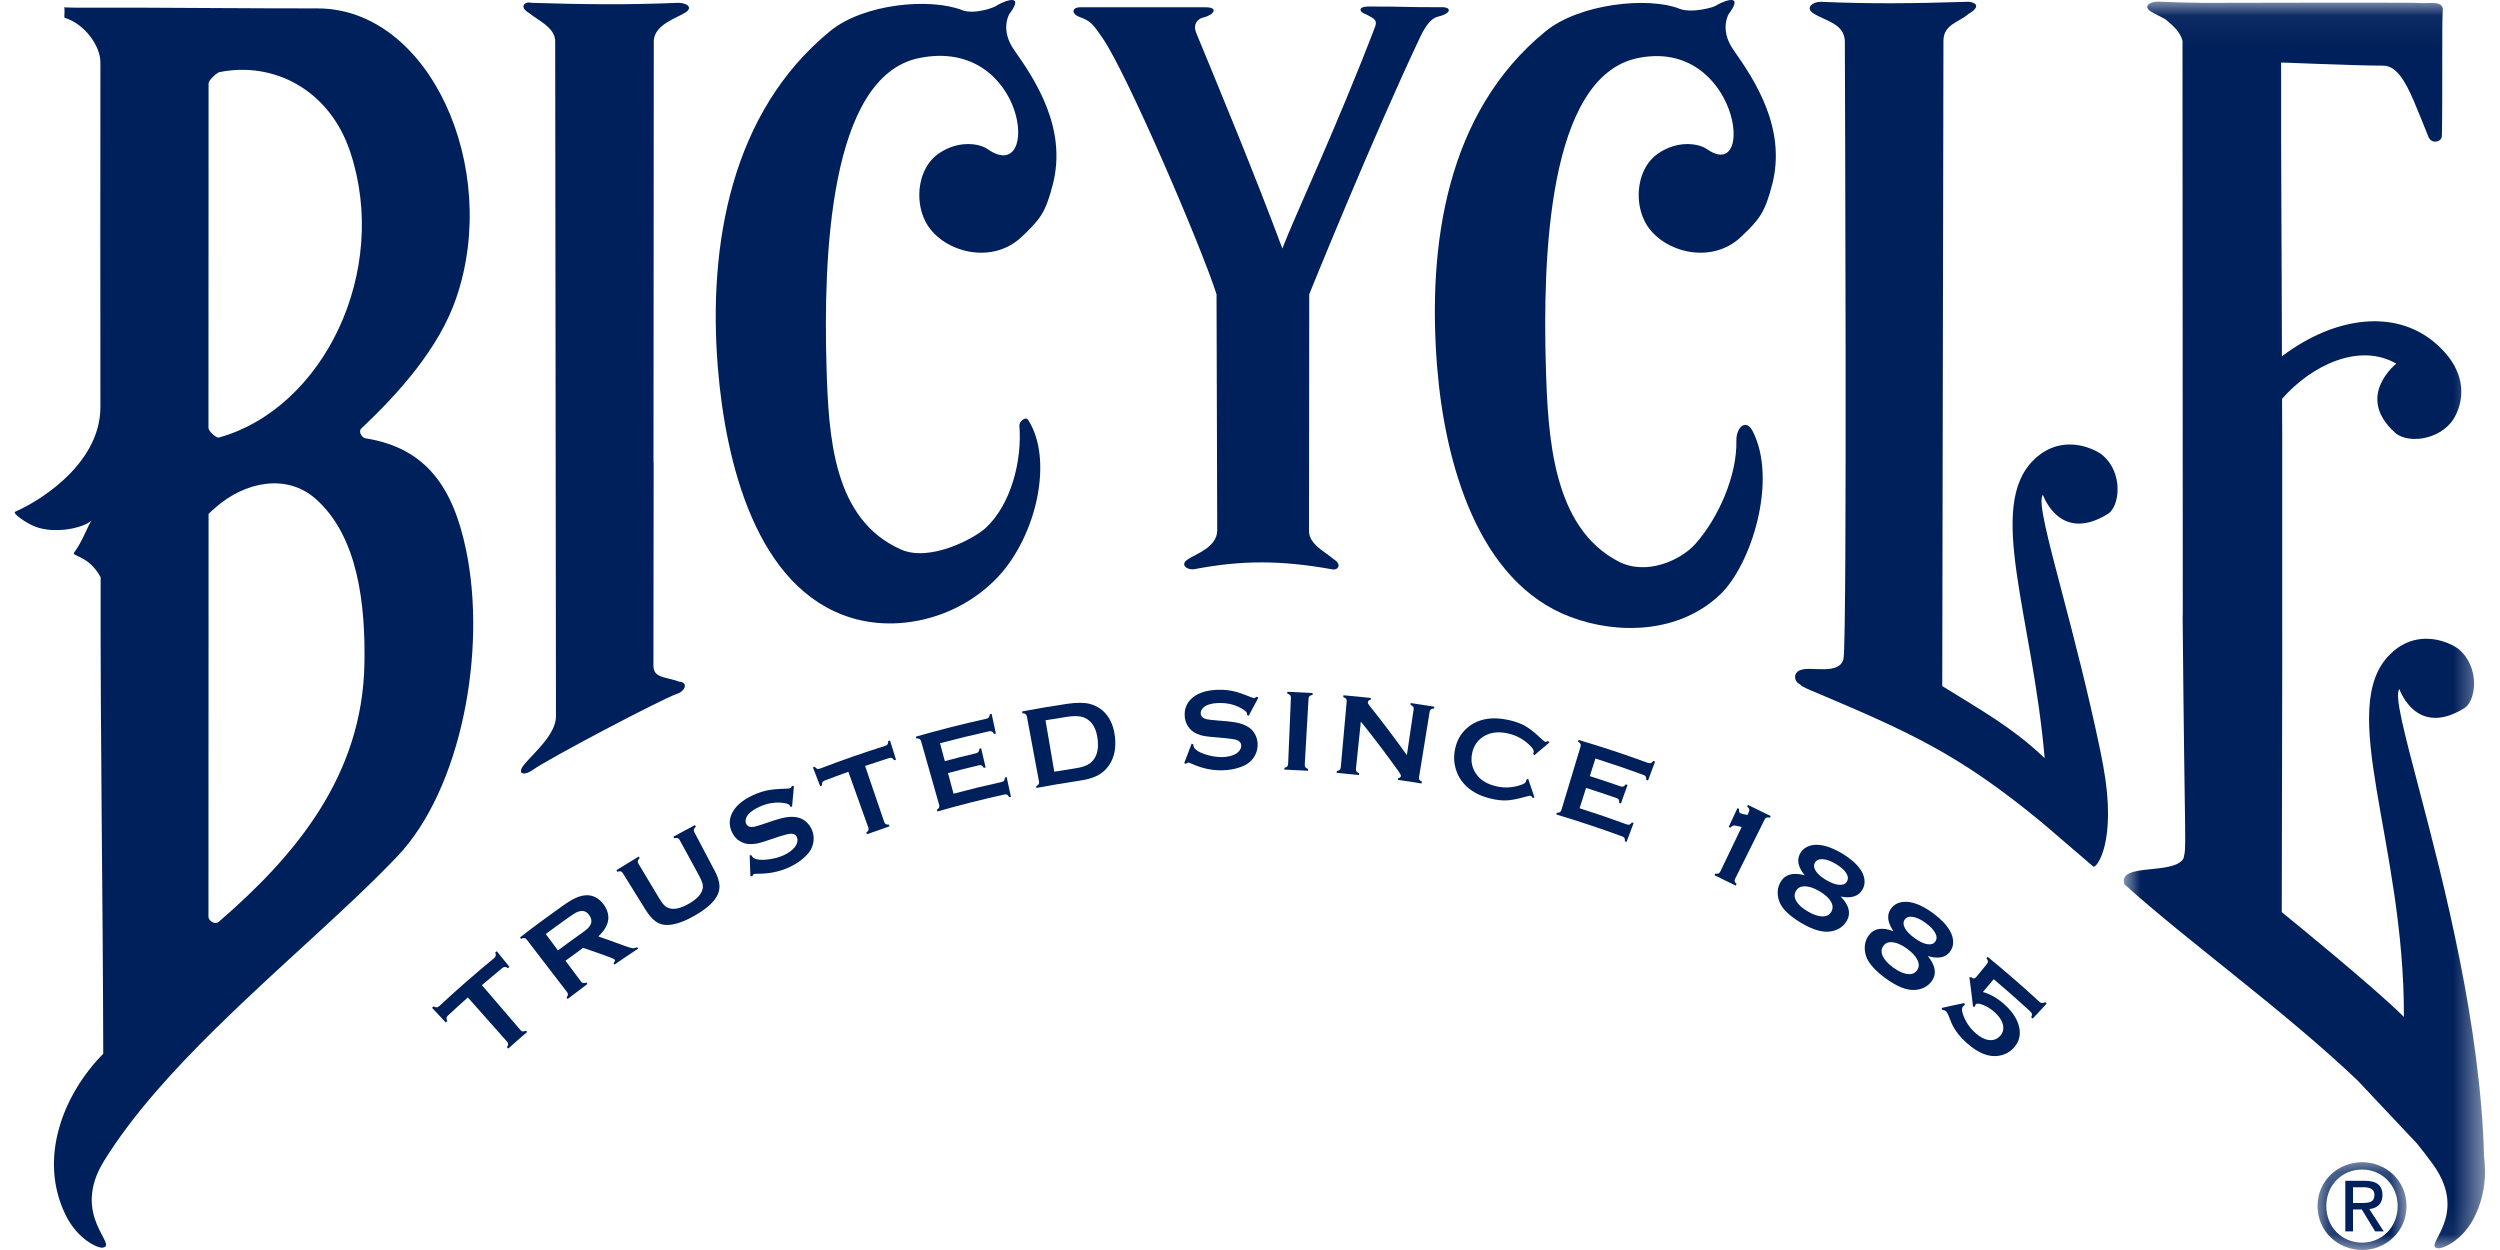 <svg width="80" height="40" viewBox="0 0 80 40" fill="none" xmlns="http://www.w3.org/2000/svg">
<g clip-path="url(#clip0_79_29398)">
<mask id="mask0_79_29398" style="mask-type:alpha" maskUnits="userSpaceOnUse" x="74" y="37" width="4" height="3">
<path fill-rule="evenodd" clip-rule="evenodd" d="M74.163 37.19H77.011V40H74.163V37.19Z" fill="white"/>
</mask>
<g mask="url(#mask0_79_29398)">
<path fill-rule="evenodd" clip-rule="evenodd" d="M75.589 37.19C74.816 37.19 74.161 37.785 74.161 38.591C74.161 39.405 74.816 40 75.589 40C76.355 40 77.009 39.405 77.009 38.591C77.009 37.785 76.355 37.19 75.589 37.19M75.587 39.765C74.944 39.765 74.442 39.268 74.442 38.591C74.442 37.926 74.944 37.425 75.587 37.425C76.223 37.425 76.725 37.926 76.725 38.591C76.725 39.268 76.223 39.765 75.587 39.765" fill="#00205B"/>
</g>
<path fill-rule="evenodd" clip-rule="evenodd" d="M76.239 38.246C76.239 37.926 76.049 37.785 75.666 37.785H75.05V39.405H75.296V38.703H75.578L76.004 39.405H76.28L75.819 38.691C76.057 38.662 76.239 38.536 76.239 38.246V38.246ZM75.296 38.495V37.992H75.63C75.801 37.992 75.982 38.031 75.982 38.231C75.982 38.48 75.798 38.495 75.589 38.495H75.296Z" fill="#00205B"/>
<mask id="mask1_79_29398" style="mask-type:alpha" maskUnits="userSpaceOnUse" x="67" y="0" width="13" height="40">
<path fill-rule="evenodd" clip-rule="evenodd" d="M67.96 0.053H79.52V39.947H67.96V0.053Z" fill="white"/>
</mask>
<g mask="url(#mask1_79_29398)">
<path fill-rule="evenodd" clip-rule="evenodd" d="M79.491 37.032C79.381 32.807 78.201 28.26 77.421 25.292C76.941 23.46 76.611 22.23 76.781 22.052C76.781 22.049 76.936 22.514 77.328 22.784C77.657 23.01 78.15 23.101 78.863 22.658C79.234 22.429 79.373 21.344 78.671 20.767C78.543 20.662 77.925 20.307 77.234 20.492C76.989 20.558 76.734 20.69 76.492 20.928C74.728 22.643 76.944 26.97 76.925 32.541C75.981 31.593 73.016 29.188 73.016 29.188C73.033 22.856 73.035 20.205 73.031 13.931L73.026 12.763C73.953 11.699 75.492 10.948 76.682 11.637C76.687 11.635 75.34 12.678 76.644 13.848C77.078 14.236 78.244 14.07 78.609 13.229C78.699 13.024 79.153 12.001 77.893 10.948C76.63 9.892 74.713 10.122 73.021 11.402V11.351C73.015 7.836 72.99 5.399 72.995 2.004C72.995 1.991 75.127 2.096 76.26 2.101C76.477 2.102 76.653 2.225 76.815 2.437C77.111 2.824 77.358 3.518 77.71 4.379C77.809 4.621 78.138 4.553 78.14 4.344C78.168 3.017 78.134 0.706 78.169 0.345C78.205 -0.015 77.694 0.13 77.412 0.094C77.277 0.077 70.899 0.089 70.492 0.092C70.026 0.086 69.559 0.073 69.072 0.053C68.829 0.042 68.552 0.187 68.823 0.366C68.937 0.441 69.12 0.52 69.297 0.621C69.5 0.795 69.774 1.005 69.84 1.314V1.78C69.841 4.16 69.846 14.545 69.849 19.697L69.844 19.694C69.914 27.521 69.975 27.005 69.872 27.471C69.555 28.017 67.768 27.592 67.977 28.295C70.077 30.182 73.054 32.306 75.438 34.57L77.335 36.584C77.518 36.808 77.694 37.035 77.856 37.261C79.064 38.939 77.466 39.897 78.03 39.946C78.174 39.959 78.831 39.688 79.202 38.904C79.36 38.571 79.455 38.233 79.496 37.892C79.532 37.605 79.526 37.317 79.491 37.032" fill="#00205B"/>
</g>
<path fill-rule="evenodd" clip-rule="evenodd" d="M42.664 17.884C42.415 17.664 41.895 17.426 41.888 16.999L41.896 9.414C41.896 9.414 43.928 4.392 45.441 1.196C45.538 0.996 45.73 0.596 46.019 0.531C46.454 0.431 46.47 0.212 46.099 0.231C44.851 0.231 45.067 0.209 43.818 0.209C43.418 0.201 43.498 0.397 43.721 0.462C43.994 0.608 44.085 0.642 43.995 0.877C42.76 4.103 41.437 6.903 41.035 7.952C40.163 5.61 39.101 3.043 38.278 1.05C38.17 0.793 38.302 0.607 38.512 0.557C38.848 0.48 39.004 0.231 38.578 0.233H34.561C34.285 0.236 34.28 0.453 34.563 0.549C34.897 0.674 34.973 0.766 35.281 1.216C36.072 2.362 38.465 7.95 38.929 9.417L38.951 16.991C38.93 17.522 38.268 17.72 37.998 17.907C37.744 18.083 38.008 18.256 38.229 18.212C39.724 17.925 40.977 17.925 42.593 18.212C42.809 18.275 42.973 18.073 42.664 17.884" fill="#00205B"/>
<path fill-rule="evenodd" clip-rule="evenodd" d="M17.025 24.652C17.536 24.282 21.16 22.377 21.66 22.203C21.888 22.146 22.063 21.841 21.734 21.813C21.279 21.65 20.917 21.7 20.91 21.308L20.917 14.792L20.912 14.795C20.913 9.097 20.92 1.628 20.921 1.287C20.965 0.777 21.652 0.581 21.937 0.397C22.208 0.223 21.932 0.081 21.689 0.091C20.13 0.155 18.787 0.146 17.01 0.091C16.777 0.03 16.603 0.231 16.934 0.42C17.201 0.641 17.758 0.879 17.766 1.308L17.791 22.951C17.768 23.523 17.066 24.107 16.78 24.458C16.51 24.785 16.79 24.821 17.025 24.652" fill="#00205B"/>
<path fill-rule="evenodd" clip-rule="evenodd" d="M55.305 0.466C55.794 -0.172 55.284 -0.029 54.939 0.16C54.901 0.226 54.138 0.436 53.746 0.281C52.738 -0.116 50.539 0.116 49.453 1.006C46.29 3.595 45.673 7.818 45.989 11.752C46.239 14.815 47.29 18.627 50.255 19.742C51.78 20.317 53.735 20.265 55.038 19.031C56.046 18.076 56.895 15.352 56.081 13.789C55.87 13.385 55.558 13.68 55.564 14.094C55.591 15.223 54.982 16.589 54.246 17.411C53.787 17.923 52.688 18.435 51.788 17.966C49.685 16.87 49.533 13.993 49.467 11.717C49.368 8.314 49.518 2.448 52.413 1.858C55.618 1.202 56.225 5.9 54.623 4.772C54.366 4.593 53.701 4.471 53.055 4.915C52.413 5.356 52.275 6.367 52.626 7.073C53.104 8.036 54.722 8.521 55.714 7.579C56.308 7.015 56.477 6.799 56.709 5.906C57.178 4.103 56.139 2.546 55.476 1.605C54.971 0.89 55.379 0.37 55.305 0.466" fill="#00205B"/>
<path fill-rule="evenodd" clip-rule="evenodd" d="M27.235 19.768C28.792 20.248 30.712 19.767 31.94 18.455C33.167 17.143 33.721 14.706 32.9 13.437C32.819 13.312 32.609 13.491 32.62 13.619C32.712 14.746 32.349 16.155 31.535 16.9C31.177 17.23 29.754 17.997 28.827 17.582C26.664 16.62 26.513 13.993 26.448 11.717C26.349 8.314 26.517 2.449 29.411 1.858C32.862 1.152 33.339 5.994 31.605 4.772C31.348 4.593 30.681 4.471 30.034 4.915C29.395 5.356 29.253 6.367 29.606 7.073C30.086 8.036 31.703 8.521 32.694 7.579C33.29 7.015 33.459 6.799 33.689 5.906C34.157 4.103 33.12 2.546 32.456 1.605C31.951 0.89 32.359 0.37 32.286 0.466C32.776 -0.172 32.266 -0.029 31.92 0.16C31.882 0.226 31.178 0.48 30.786 0.324C29.777 -0.073 27.651 0.107 26.564 0.995C23.401 3.585 22.654 7.818 22.97 11.752C23.219 14.815 24.207 18.84 27.235 19.768" fill="#00205B"/>
<path fill-rule="evenodd" clip-rule="evenodd" d="M67.264 14.551C67.136 14.445 66.517 14.092 65.827 14.276C65.582 14.342 65.328 14.473 65.084 14.712C63.546 16.209 65.036 19.694 65.429 24.26C64.381 23.265 63.394 22.728 62.152 21.954L62.19 1.299C62.198 0.784 62.654 0.731 62.992 0.446C63.489 0.156 63.102 0.042 62.944 0.058C61.168 0.114 59.825 0.125 58.267 0.058C58.024 0.05 57.751 0.244 58.023 0.423C58.395 0.669 59.016 0.743 59.035 1.319C59.035 1.986 59.115 20.448 58.992 21.083C58.861 21.616 57.963 21.316 57.632 21.436C57.367 21.517 57.402 21.807 57.598 21.898C57.649 21.976 57.951 22.093 58.005 22.116C61.127 23.436 62.669 24.126 65.283 26.273C65.289 26.279 65.295 26.282 65.3 26.288C65.669 26.591 66.796 27.576 66.984 27.73C67.079 27.805 67.756 26.961 67.301 24.495L67.203 23.991C66.816 22.142 66.374 20.442 66.015 19.076C65.534 17.245 65.204 16.015 65.374 15.837C65.374 15.832 65.529 16.298 65.921 16.567C66.249 16.794 66.743 16.884 67.456 16.443C67.828 16.213 67.966 15.127 67.264 14.551" fill="#00205B"/>
<path fill-rule="evenodd" clip-rule="evenodd" d="M14.915 17.603C14.504 15.621 13.655 14.338 11.7 14.027C11.58 14.009 11.458 13.811 11.561 13.713C12.753 12.586 14.045 11.157 14.599 9.539C16.028 5.375 13.75 0.265 10.155 0.269C8.993 0.269 7.938 0.264 6.899 0.258C5.459 0.249 4.051 0.24 2.441 0.246C2.334 0.246 1.968 0.232 2.043 0.235C2.09 0.235 2.043 0.563 2.067 0.571C2.68 0.746 3.215 1.45 3.213 1.997C3.209 6.038 3.209 9.241 3.213 13.029C3.213 14.717 1.499 15.925 0.487 16.375C0.381 16.423 0.844 16.747 1.141 16.858C1.75 17.087 2.659 16.91 2.945 16.646C2.83 16.751 2.668 17.285 2.372 17.682C2.277 17.805 2.838 17.766 3.22 18.471C3.209 23.849 3.292 28.445 3.304 33.719C2.019 35.024 1.214 37.071 2.1 38.88C2.492 39.679 3.14 39.943 3.277 39.925C3.821 39.859 2.236 38.913 3.331 37.146C4.225 35.702 5.511 34.282 6.899 32.915C8.905 30.938 11.131 29.069 12.72 27.397C14.757 25.251 15.586 20.832 14.915 17.603M6.674 2.677C6.674 2.596 6.796 2.464 6.899 2.383C6.948 2.343 6.995 2.312 7.018 2.309C8.749 1.955 10.541 2.865 11.206 4.858C12.48 8.681 10.357 13.067 6.999 14.003C6.978 14.008 6.94 13.992 6.899 13.966C6.798 13.905 6.671 13.775 6.671 13.681C6.674 10 6.674 6.4 6.674 2.677M11.662 21.232C11.6 24.828 9.449 27.384 6.999 29.499C6.969 29.524 6.934 29.534 6.899 29.534C6.787 29.536 6.671 29.433 6.671 29.333C6.674 25.047 6.674 20.745 6.674 16.445C6.744 16.37 6.823 16.307 6.899 16.239C7.824 15.424 9.157 15.137 10.095 15.958C11.468 17.165 11.694 19.366 11.662 21.232" fill="#00205B"/>
<path fill-rule="evenodd" clip-rule="evenodd" d="M16.728 33.006C16.702 33.003 16.676 32.987 16.652 32.959C16.241 32.481 15.831 32.003 15.421 31.525C15.635 31.341 15.85 31.16 16.067 30.982C16.099 30.956 16.128 30.942 16.155 30.942C16.182 30.941 16.215 30.954 16.253 30.98C16.27 30.967 16.286 30.954 16.303 30.941C16.168 30.774 16.032 30.607 15.897 30.44C15.88 30.453 15.864 30.467 15.847 30.481C15.864 30.523 15.87 30.558 15.864 30.585C15.858 30.612 15.839 30.638 15.807 30.665C15.213 31.152 14.63 31.661 14.06 32.191C14.03 32.218 14.002 32.234 13.975 32.235C13.948 32.238 13.914 32.227 13.873 32.205C13.857 32.22 13.841 32.235 13.825 32.25C13.972 32.407 14.119 32.563 14.266 32.72L14.313 32.676C14.293 32.634 14.284 32.6 14.289 32.573C14.293 32.546 14.31 32.519 14.34 32.492C14.549 32.298 14.759 32.106 14.971 31.918C15.389 32.389 15.807 32.86 16.225 33.332C16.25 33.36 16.262 33.387 16.262 33.413C16.262 33.44 16.248 33.473 16.222 33.512C16.235 33.526 16.248 33.541 16.261 33.556C16.462 33.376 16.664 33.199 16.868 33.025C16.856 33.011 16.843 32.996 16.83 32.981C16.788 33.001 16.754 33.01 16.728 33.006" fill="#00205B"/>
<path fill-rule="evenodd" clip-rule="evenodd" d="M20.234 30.341C20.181 30.334 20.085 30.304 19.946 30.253C19.681 30.154 19.415 30.058 19.146 29.965C19.494 29.64 19.562 29.313 19.338 28.973C19.272 28.873 19.191 28.794 19.092 28.733C18.99 28.671 18.878 28.642 18.757 28.648C18.652 28.652 18.544 28.68 18.431 28.73C18.319 28.78 18.178 28.864 18.009 28.984C17.547 29.31 17.09 29.648 16.64 29.997C16.652 30.012 16.663 30.028 16.675 30.043C16.721 30.023 16.757 30.015 16.783 30.02C16.81 30.023 16.835 30.041 16.858 30.071C17.286 30.628 17.715 31.186 18.143 31.744C18.166 31.773 18.176 31.801 18.174 31.827C18.172 31.852 18.157 31.884 18.129 31.921C18.141 31.937 18.153 31.952 18.164 31.968C18.374 31.805 18.586 31.645 18.798 31.488C18.787 31.472 18.775 31.456 18.764 31.44C18.722 31.458 18.688 31.464 18.662 31.458C18.635 31.453 18.611 31.436 18.59 31.406C18.425 31.185 18.261 30.964 18.096 30.743C18.283 30.603 18.471 30.466 18.66 30.331C18.945 30.428 19.228 30.527 19.509 30.63C19.605 30.666 19.659 30.693 19.671 30.711C19.69 30.739 19.677 30.775 19.631 30.819C19.642 30.835 19.653 30.851 19.664 30.867C19.914 30.693 20.166 30.523 20.42 30.357C20.41 30.34 20.399 30.324 20.388 30.308C20.338 30.337 20.286 30.348 20.234 30.341M18.892 29.598C18.868 29.643 18.836 29.684 18.796 29.721C18.756 29.758 18.682 29.814 18.574 29.889C18.333 30.061 18.092 30.235 17.854 30.413C17.724 30.238 17.594 30.063 17.464 29.888C17.707 29.707 17.951 29.53 18.197 29.356C18.309 29.277 18.388 29.226 18.436 29.201C18.483 29.176 18.533 29.16 18.585 29.153C18.695 29.138 18.787 29.184 18.86 29.292C18.934 29.4 18.944 29.502 18.892 29.598" fill="#00205B"/>
<path fill-rule="evenodd" clip-rule="evenodd" d="M22.219 26.63C22.201 26.596 22.196 26.567 22.203 26.541C22.21 26.515 22.231 26.486 22.267 26.454C22.258 26.436 22.249 26.419 22.24 26.402C22.009 26.523 21.778 26.647 21.548 26.774C21.558 26.791 21.567 26.808 21.576 26.825C21.623 26.813 21.66 26.811 21.685 26.819C21.71 26.828 21.732 26.849 21.75 26.882C21.948 27.245 22.147 27.609 22.345 27.973C22.414 28.099 22.458 28.196 22.477 28.265C22.495 28.332 22.497 28.397 22.481 28.459C22.437 28.625 22.29 28.777 22.041 28.92C21.792 29.062 21.587 29.112 21.421 29.066C21.358 29.049 21.303 29.016 21.254 28.965C21.204 28.915 21.143 28.828 21.069 28.704C20.856 28.349 20.643 27.994 20.43 27.638C20.41 27.606 20.404 27.576 20.409 27.549C20.415 27.523 20.435 27.493 20.469 27.459C20.459 27.443 20.449 27.426 20.439 27.409C20.199 27.552 19.961 27.698 19.724 27.846C19.734 27.863 19.744 27.88 19.755 27.896C19.801 27.881 19.837 27.877 19.863 27.884C19.889 27.891 19.912 27.911 19.932 27.943L20.668 29.129C20.761 29.278 20.861 29.393 20.967 29.476C21.076 29.56 21.202 29.6 21.347 29.599C21.595 29.597 21.889 29.495 22.234 29.297C22.71 29.024 22.972 28.751 23.017 28.459C23.042 28.297 22.994 28.099 22.87 27.865C22.653 27.453 22.436 27.041 22.219 26.63" fill="#00205B"/>
<path fill-rule="evenodd" clip-rule="evenodd" d="M25.794 26.296C25.712 26.225 25.62 26.178 25.518 26.157C25.419 26.136 25.313 26.133 25.201 26.147C25.088 26.161 24.948 26.195 24.779 26.25C24.685 26.281 24.591 26.313 24.497 26.345C24.307 26.41 24.182 26.449 24.12 26.459C23.999 26.478 23.918 26.445 23.878 26.361C23.854 26.309 23.852 26.252 23.873 26.188C23.895 26.124 23.934 26.065 23.993 26.011C24.073 25.939 24.175 25.874 24.299 25.818C24.579 25.691 24.855 25.653 25.122 25.703C25.208 25.717 25.26 25.744 25.276 25.782C25.279 25.789 25.282 25.798 25.285 25.81C25.305 25.812 25.326 25.814 25.346 25.816C25.364 25.596 25.384 25.375 25.406 25.155C25.386 25.153 25.366 25.152 25.346 25.15C25.324 25.19 25.3 25.215 25.275 25.225C25.26 25.231 25.212 25.236 25.133 25.239C24.899 25.244 24.709 25.261 24.562 25.29C24.415 25.319 24.265 25.369 24.11 25.439C23.742 25.606 23.506 25.82 23.404 26.07C23.326 26.261 23.335 26.451 23.428 26.64C23.484 26.755 23.561 26.843 23.657 26.906C23.765 26.976 23.881 27.011 24.007 27.011C24.096 27.012 24.18 27.003 24.26 26.985C24.34 26.967 24.471 26.926 24.654 26.863C24.746 26.832 24.837 26.802 24.928 26.771C25.112 26.712 25.238 26.681 25.306 26.678C25.402 26.675 25.467 26.711 25.5 26.787C25.521 26.837 25.525 26.893 25.51 26.955C25.495 27.016 25.464 27.073 25.418 27.126C25.335 27.222 25.22 27.303 25.072 27.37C24.936 27.431 24.782 27.474 24.61 27.498C24.437 27.522 24.299 27.521 24.197 27.492C24.129 27.473 24.083 27.439 24.059 27.39C24.057 27.386 24.054 27.378 24.049 27.369C24.029 27.369 24.009 27.369 23.989 27.369C23.996 27.593 24.003 27.816 24.013 28.038C24.033 28.039 24.053 28.039 24.073 28.04C24.091 28 24.108 27.977 24.122 27.97C24.134 27.964 24.178 27.961 24.253 27.959C24.611 27.961 24.937 27.896 25.234 27.761C25.4 27.686 25.547 27.597 25.675 27.492C25.847 27.353 25.957 27.207 26.003 27.053C26.055 26.884 26.048 26.718 25.981 26.556C25.939 26.454 25.877 26.367 25.794 26.296" fill="#00205B"/>
<path fill-rule="evenodd" clip-rule="evenodd" d="M28.422 23.714C28.423 23.761 28.416 23.795 28.402 23.817C28.387 23.839 28.361 23.856 28.323 23.868C27.624 24.089 26.93 24.331 26.242 24.594C26.206 24.608 26.176 24.61 26.151 24.602C26.127 24.594 26.1 24.571 26.07 24.535C26.051 24.543 26.032 24.55 26.013 24.557C26.09 24.758 26.168 24.958 26.246 25.158C26.265 25.151 26.284 25.143 26.303 25.136C26.299 25.09 26.303 25.055 26.316 25.033C26.329 25.01 26.354 24.991 26.389 24.978C26.641 24.881 26.894 24.788 27.147 24.697C27.36 25.29 27.572 25.883 27.784 26.476C27.797 26.512 27.799 26.542 27.79 26.566C27.78 26.59 27.757 26.615 27.721 26.641C27.727 26.659 27.734 26.677 27.741 26.696C27.981 26.609 28.222 26.525 28.464 26.443C28.458 26.425 28.451 26.407 28.445 26.388C28.4 26.39 28.367 26.385 28.345 26.372C28.323 26.359 28.305 26.334 28.293 26.299C28.09 25.703 27.887 25.107 27.683 24.51C27.937 24.424 28.192 24.34 28.448 24.259C28.485 24.248 28.516 24.247 28.54 24.257C28.564 24.266 28.589 24.291 28.615 24.329C28.634 24.323 28.653 24.317 28.672 24.311C28.609 24.106 28.545 23.901 28.481 23.696C28.461 23.702 28.442 23.708 28.422 23.714" fill="#00205B"/>
<path fill-rule="evenodd" clip-rule="evenodd" d="M32.158 24.881C32.155 24.926 32.146 24.959 32.131 24.98C32.116 25.001 32.091 25.015 32.055 25.023C31.539 25.136 31.024 25.261 30.513 25.398C30.454 25.178 30.395 24.958 30.336 24.738C30.665 24.65 30.995 24.567 31.326 24.489C31.362 24.48 31.392 24.483 31.415 24.495C31.438 24.508 31.461 24.533 31.482 24.572C31.501 24.568 31.52 24.563 31.54 24.559C31.492 24.355 31.445 24.15 31.397 23.945C31.378 23.95 31.358 23.954 31.339 23.959C31.337 24.004 31.328 24.038 31.312 24.059C31.297 24.08 31.271 24.095 31.235 24.104C30.9 24.183 30.567 24.267 30.234 24.356C30.183 24.165 30.132 23.975 30.081 23.784C30.602 23.645 31.126 23.517 31.651 23.401C31.688 23.393 31.718 23.396 31.742 23.408C31.765 23.421 31.788 23.447 31.809 23.486C31.829 23.482 31.849 23.478 31.868 23.474C31.823 23.264 31.777 23.054 31.732 22.844C31.712 22.848 31.692 22.852 31.672 22.857C31.669 22.902 31.659 22.935 31.643 22.956C31.626 22.977 31.6 22.992 31.562 23C30.806 23.168 30.053 23.358 29.306 23.573C29.311 23.591 29.316 23.61 29.322 23.629C29.369 23.628 29.404 23.634 29.427 23.648C29.449 23.662 29.466 23.687 29.476 23.723C29.668 24.399 29.86 25.076 30.052 25.752C30.062 25.788 30.062 25.818 30.051 25.841C30.041 25.864 30.016 25.888 29.978 25.911C29.983 25.93 29.989 25.949 29.994 25.968C30.706 25.764 31.423 25.582 32.144 25.424C32.179 25.416 32.207 25.419 32.229 25.431C32.252 25.444 32.273 25.471 32.294 25.511C32.313 25.507 32.331 25.503 32.35 25.499C32.305 25.289 32.259 25.079 32.214 24.869C32.196 24.873 32.176 24.877 32.158 24.881" fill="#00205B"/>
<path fill-rule="evenodd" clip-rule="evenodd" d="M35.472 22.957C35.331 22.739 35.133 22.595 34.878 22.526C34.7 22.479 34.454 22.477 34.139 22.524C33.66 22.595 33.182 22.676 32.706 22.766C32.71 22.785 32.713 22.804 32.717 22.823C32.764 22.826 32.798 22.836 32.819 22.852C32.84 22.868 32.854 22.895 32.861 22.931C32.99 23.622 33.118 24.313 33.247 25.004C33.254 25.041 33.251 25.071 33.238 25.093C33.225 25.116 33.199 25.137 33.159 25.156C33.163 25.175 33.166 25.195 33.17 25.214C33.615 25.13 34.061 25.055 34.508 24.988C34.73 24.955 34.91 24.909 35.049 24.85C35.187 24.79 35.304 24.707 35.401 24.6C35.631 24.345 35.726 24.006 35.679 23.578C35.652 23.335 35.583 23.128 35.472 22.957M34.872 24.431C34.772 24.505 34.616 24.556 34.404 24.588C34.181 24.622 33.959 24.657 33.737 24.695C33.644 24.146 33.55 23.597 33.456 23.049C33.689 23.009 33.921 22.972 34.154 22.937C34.323 22.912 34.462 22.909 34.568 22.928C34.675 22.946 34.77 22.99 34.852 23.059C35 23.183 35.09 23.379 35.123 23.645C35.17 24.012 35.085 24.273 34.872 24.431" fill="#00205B"/>
<path fill-rule="evenodd" clip-rule="evenodd" d="M39.957 22.907C40.06 22.712 40.164 22.518 40.269 22.324C40.252 22.315 40.234 22.305 40.217 22.296C40.181 22.323 40.15 22.337 40.124 22.337C40.107 22.337 40.062 22.322 39.99 22.294C39.777 22.205 39.598 22.146 39.454 22.115C39.311 22.083 39.155 22.069 38.989 22.073C38.593 22.081 38.298 22.183 38.109 22.373C37.965 22.517 37.9 22.694 37.91 22.905C37.916 23.032 37.951 23.144 38.014 23.24C38.083 23.346 38.174 23.425 38.288 23.475C38.367 23.511 38.447 23.536 38.525 23.551C38.604 23.566 38.738 23.581 38.928 23.596C39.022 23.604 39.116 23.611 39.209 23.62C39.399 23.638 39.524 23.66 39.586 23.684C39.675 23.719 39.719 23.778 39.719 23.86C39.719 23.915 39.701 23.968 39.663 24.018C39.626 24.069 39.577 24.109 39.514 24.14C39.402 24.195 39.266 24.224 39.107 24.227C38.961 24.229 38.806 24.207 38.641 24.161C38.476 24.115 38.353 24.059 38.272 23.991C38.218 23.947 38.19 23.898 38.188 23.843C38.188 23.839 38.187 23.831 38.187 23.82C38.169 23.812 38.151 23.804 38.133 23.796C38.052 24.004 37.973 24.212 37.895 24.42C37.913 24.428 37.931 24.436 37.949 24.445C37.981 24.416 38.005 24.402 38.02 24.401C38.033 24.401 38.074 24.414 38.142 24.443C38.463 24.587 38.781 24.656 39.102 24.65C39.281 24.647 39.448 24.623 39.604 24.577C39.814 24.517 39.969 24.426 40.071 24.303C40.183 24.168 40.242 24.013 40.244 23.838C40.246 23.728 40.223 23.623 40.176 23.525C40.129 23.428 40.064 23.348 39.981 23.288C39.899 23.23 39.804 23.186 39.698 23.154C39.591 23.123 39.451 23.098 39.278 23.082C39.181 23.074 39.083 23.066 38.986 23.058C38.79 23.043 38.662 23.028 38.602 23.013C38.486 22.983 38.426 22.921 38.423 22.827C38.421 22.77 38.441 22.717 38.486 22.667C38.529 22.616 38.588 22.578 38.661 22.552C38.762 22.517 38.879 22.498 39.012 22.496C39.314 22.49 39.578 22.564 39.8 22.715C39.872 22.763 39.908 22.807 39.907 22.849C39.907 22.856 39.907 22.866 39.905 22.878C39.923 22.888 39.94 22.898 39.957 22.907" fill="#00205B"/>
<path fill-rule="evenodd" clip-rule="evenodd" d="M41.193 22.196C41.238 22.21 41.269 22.227 41.286 22.247C41.303 22.267 41.311 22.295 41.309 22.332C41.279 23.035 41.25 23.737 41.22 24.44C41.219 24.477 41.209 24.506 41.192 24.525C41.174 24.543 41.144 24.558 41.101 24.569C41.1 24.588 41.099 24.608 41.099 24.627C41.351 24.637 41.603 24.649 41.855 24.664C41.856 24.645 41.857 24.625 41.859 24.606C41.818 24.593 41.789 24.576 41.773 24.554C41.757 24.534 41.75 24.504 41.752 24.466C41.793 23.764 41.833 23.062 41.873 22.36C41.875 22.323 41.885 22.296 41.904 22.276C41.923 22.258 41.955 22.244 42.002 22.236C42.003 22.216 42.004 22.197 42.005 22.177C41.735 22.161 41.465 22.148 41.195 22.137C41.194 22.157 41.194 22.176 41.193 22.196" fill="#00205B"/>
<path fill-rule="evenodd" clip-rule="evenodd" d="M45.135 22.555C45.178 22.573 45.207 22.594 45.222 22.615C45.237 22.637 45.242 22.666 45.236 22.702C45.164 23.19 45.092 23.677 45.02 24.165C44.637 23.627 44.235 23.095 43.815 22.57C43.783 22.531 43.769 22.497 43.772 22.468C43.777 22.425 43.807 22.401 43.862 22.393C43.865 22.374 43.867 22.355 43.869 22.335C43.576 22.303 43.283 22.274 42.989 22.249C42.988 22.268 42.986 22.288 42.984 22.307C43.029 22.323 43.059 22.342 43.075 22.363C43.09 22.384 43.097 22.413 43.094 22.449C43.031 23.149 42.968 23.85 42.905 24.551C42.902 24.588 42.891 24.616 42.872 24.634C42.854 24.651 42.823 24.665 42.779 24.673C42.778 24.693 42.776 24.712 42.774 24.731C43.011 24.752 43.248 24.775 43.484 24.8C43.486 24.78 43.489 24.761 43.491 24.742C43.449 24.725 43.422 24.706 43.407 24.685C43.392 24.664 43.387 24.635 43.391 24.597C43.443 24.095 43.495 23.593 43.547 23.09C43.971 23.617 44.375 24.151 44.76 24.692C44.809 24.76 44.832 24.806 44.829 24.831C44.823 24.872 44.794 24.894 44.743 24.898C44.741 24.917 44.738 24.936 44.735 24.956C44.988 24.992 45.24 25.03 45.492 25.072C45.495 25.053 45.498 25.034 45.502 25.014C45.461 24.995 45.435 24.975 45.421 24.953C45.408 24.931 45.404 24.901 45.41 24.864C45.523 24.17 45.636 23.476 45.748 22.781C45.754 22.745 45.767 22.719 45.788 22.703C45.809 22.686 45.842 22.676 45.89 22.671C45.893 22.652 45.896 22.633 45.899 22.614C45.648 22.572 45.396 22.533 45.143 22.497C45.141 22.516 45.138 22.535 45.135 22.555" fill="#00205B"/>
<path fill-rule="evenodd" clip-rule="evenodd" d="M49.06 24.124C49.073 24.138 49.087 24.153 49.1 24.168C49.259 24.03 49.419 23.894 49.581 23.758C49.568 23.743 49.555 23.728 49.542 23.713C49.499 23.735 49.467 23.742 49.445 23.736C49.423 23.731 49.369 23.686 49.282 23.604C49.099 23.431 48.94 23.306 48.806 23.231C48.672 23.155 48.505 23.093 48.303 23.046C47.754 22.919 47.306 22.999 46.973 23.274C46.75 23.457 46.613 23.698 46.557 23.995C46.515 24.213 46.527 24.421 46.588 24.62C46.64 24.794 46.727 24.948 46.849 25.083C47.055 25.315 47.342 25.471 47.716 25.558C47.904 25.602 48.07 25.62 48.217 25.613C48.363 25.606 48.55 25.569 48.781 25.505C48.892 25.474 48.959 25.461 48.98 25.467C49.001 25.472 49.023 25.495 49.047 25.535C49.066 25.528 49.083 25.521 49.102 25.515C49.037 25.318 48.97 25.121 48.902 24.924C48.883 24.931 48.864 24.938 48.845 24.945C48.843 24.963 48.84 24.979 48.837 24.992C48.828 25.026 48.804 25.054 48.767 25.076C48.73 25.099 48.668 25.122 48.582 25.145C48.344 25.21 48.111 25.216 47.879 25.161C47.605 25.097 47.402 24.98 47.267 24.805C47.108 24.601 47.054 24.368 47.108 24.105C47.162 23.842 47.305 23.649 47.542 23.529C47.742 23.426 47.988 23.407 48.276 23.475C48.519 23.532 48.735 23.647 48.921 23.819C48.988 23.882 49.033 23.932 49.055 23.969C49.078 24.007 49.084 24.043 49.076 24.077C49.072 24.09 49.067 24.106 49.06 24.124" fill="#00205B"/>
<path fill-rule="evenodd" clip-rule="evenodd" d="M52.825 24.419C52.8 24.427 52.769 24.426 52.733 24.412C51.999 24.143 51.259 23.898 50.514 23.677C50.508 23.695 50.503 23.714 50.497 23.733C50.538 23.757 50.564 23.782 50.575 23.805C50.587 23.829 50.587 23.859 50.576 23.895C50.373 24.568 50.17 25.241 49.967 25.914C49.956 25.95 49.94 25.975 49.918 25.989C49.897 26.002 49.863 26.009 49.818 26.009L49.802 26.064C50.512 26.276 51.217 26.51 51.915 26.767C51.949 26.779 51.972 26.797 51.984 26.819C51.996 26.842 52 26.876 51.996 26.921C52.014 26.928 52.032 26.935 52.05 26.941C52.125 26.74 52.2 26.539 52.276 26.338C52.257 26.331 52.239 26.324 52.221 26.317C52.194 26.354 52.169 26.377 52.145 26.386C52.12 26.396 52.091 26.394 52.057 26.381C51.557 26.197 51.053 26.025 50.547 25.864C50.616 25.647 50.685 25.43 50.754 25.213C51.08 25.317 51.404 25.425 51.727 25.538C51.762 25.55 51.786 25.568 51.799 25.591C51.812 25.614 51.817 25.648 51.814 25.692C51.833 25.699 51.851 25.705 51.87 25.712C51.94 25.514 52.011 25.316 52.081 25.118C52.062 25.112 52.043 25.105 52.024 25.098C51.998 25.136 51.972 25.159 51.948 25.168C51.923 25.177 51.894 25.176 51.858 25.164C51.531 25.05 51.203 24.94 50.874 24.836C50.934 24.648 50.994 24.46 51.054 24.272C51.569 24.436 52.082 24.611 52.592 24.798C52.627 24.811 52.652 24.829 52.665 24.852C52.678 24.876 52.683 24.91 52.68 24.955C52.699 24.962 52.718 24.969 52.737 24.976C52.812 24.775 52.887 24.573 52.962 24.372C52.943 24.365 52.923 24.358 52.904 24.351C52.877 24.387 52.851 24.409 52.825 24.419" fill="#00205B"/>
<path fill-rule="evenodd" clip-rule="evenodd" d="M55.909 25.81C55.946 25.84 55.968 25.869 55.976 25.894C55.984 25.919 55.98 25.949 55.964 25.982C55.949 26.014 55.933 26.046 55.918 26.079C55.862 26.067 55.807 26.055 55.751 26.044C55.728 26.038 55.711 26.033 55.699 26.027C55.675 26.016 55.66 26.001 55.654 25.984C55.648 25.966 55.648 25.934 55.654 25.887C55.636 25.878 55.617 25.87 55.598 25.861C55.505 26.061 55.411 26.261 55.318 26.461C55.336 26.47 55.355 26.479 55.373 26.487C55.403 26.453 55.43 26.431 55.455 26.423C55.479 26.414 55.512 26.414 55.554 26.423C55.614 26.436 55.674 26.449 55.734 26.462C55.507 26.937 55.279 27.411 55.052 27.885C55.036 27.919 55.016 27.941 54.992 27.951C54.968 27.961 54.934 27.962 54.889 27.955C54.881 27.972 54.873 27.99 54.864 28.008C55.092 28.116 55.319 28.227 55.545 28.34C55.554 28.323 55.562 28.305 55.571 28.288C55.538 28.258 55.518 28.23 55.511 28.205C55.504 28.18 55.51 28.15 55.526 28.117C55.84 27.487 56.154 26.857 56.467 26.227C56.484 26.194 56.505 26.172 56.529 26.163C56.554 26.155 56.59 26.155 56.637 26.166L56.663 26.113C56.421 25.992 56.178 25.873 55.934 25.757C55.926 25.774 55.918 25.792 55.909 25.81" fill="#00205B"/>
<path fill-rule="evenodd" clip-rule="evenodd" d="M59.527 27.812C59.398 27.632 59.203 27.462 58.941 27.307C58.566 27.086 58.25 27 57.999 27.044C57.815 27.077 57.683 27.168 57.602 27.315C57.488 27.523 57.54 27.754 57.753 28.01C57.369 27.903 57.107 27.985 56.966 28.244C56.899 28.366 56.874 28.501 56.89 28.649C56.907 28.794 56.957 28.923 57.04 29.035C57.17 29.21 57.367 29.373 57.631 29.53C58.017 29.759 58.337 29.852 58.599 29.802C58.813 29.763 58.974 29.66 59.08 29.493C59.239 29.245 59.182 28.975 58.902 28.689C59.23 28.753 59.458 28.689 59.585 28.488C59.652 28.383 59.678 28.271 59.663 28.15C59.648 28.03 59.602 27.917 59.527 27.812M58.596 29.186C58.542 29.274 58.458 29.32 58.346 29.325C58.199 29.329 58.032 29.275 57.845 29.164C57.672 29.062 57.552 28.954 57.484 28.839C57.416 28.723 57.411 28.615 57.468 28.514C57.521 28.42 57.604 28.369 57.716 28.363C57.867 28.356 58.036 28.407 58.222 28.518C58.405 28.627 58.528 28.741 58.593 28.858C58.658 28.975 58.659 29.084 58.596 29.186M59.098 28.214C59.051 28.29 58.968 28.323 58.849 28.314C58.73 28.305 58.593 28.253 58.438 28.161C58.282 28.069 58.172 27.974 58.107 27.875C58.042 27.776 58.032 27.686 58.078 27.606C58.124 27.526 58.206 27.488 58.325 27.494C58.444 27.5 58.583 27.549 58.74 27.642C58.904 27.739 59.018 27.839 59.08 27.94C59.142 28.04 59.148 28.132 59.098 28.214" fill="#00205B"/>
<path fill-rule="evenodd" clip-rule="evenodd" d="M62.394 30.46C62.47 30.362 62.506 30.252 62.501 30.13C62.496 30.008 62.46 29.891 62.394 29.778C62.28 29.585 62.098 29.396 61.848 29.215C61.49 28.956 61.18 28.84 60.925 28.859C60.736 28.873 60.596 28.951 60.502 29.09C60.369 29.287 60.401 29.523 60.593 29.8C60.217 29.655 59.946 29.711 59.782 29.957C59.705 30.072 59.668 30.204 59.671 30.353C59.676 30.5 59.714 30.634 59.788 30.754C59.904 30.942 60.087 31.125 60.339 31.307C60.708 31.574 61.022 31.7 61.29 31.677C61.507 31.658 61.678 31.572 61.8 31.416C61.981 31.184 61.947 30.908 61.69 30.593C62.014 30.69 62.249 30.649 62.394 30.46M61.339 31.06C61.277 31.142 61.189 31.18 61.076 31.173C60.927 31.163 60.764 31.092 60.585 30.963C60.42 30.843 60.309 30.724 60.251 30.602C60.193 30.479 60.197 30.371 60.263 30.276C60.324 30.186 60.412 30.144 60.525 30.149C60.677 30.157 60.843 30.225 61.02 30.354C61.195 30.481 61.309 30.608 61.364 30.731C61.42 30.855 61.411 30.964 61.339 31.06M61.665 30.212C61.546 30.191 61.413 30.126 61.265 30.018C61.117 29.911 61.014 29.806 60.957 29.7C60.901 29.594 60.898 29.504 60.951 29.428C61.004 29.352 61.09 29.323 61.209 29.341C61.328 29.358 61.464 29.421 61.614 29.529C61.771 29.643 61.876 29.754 61.93 29.861C61.984 29.968 61.982 30.06 61.924 30.137C61.87 30.209 61.784 30.233 61.665 30.212" fill="#00205B"/>
<path fill-rule="evenodd" clip-rule="evenodd" d="M65.345 32.099C65.318 32.097 65.29 32.082 65.258 32.054C64.718 31.557 64.166 31.078 63.604 30.618C63.592 30.634 63.579 30.649 63.567 30.664C63.596 30.702 63.612 30.735 63.614 30.764C63.615 30.792 63.604 30.822 63.578 30.852C63.467 30.988 63.355 31.124 63.243 31.26C63.196 31.317 63.148 31.326 63.099 31.286C63.094 31.282 63.088 31.276 63.081 31.268C63.061 31.271 63.041 31.273 63.021 31.276C63.064 31.589 63.102 31.901 63.136 32.213C63.156 32.213 63.176 32.213 63.197 32.213C63.203 32.178 63.212 32.153 63.223 32.14C63.255 32.102 63.335 32.108 63.462 32.159C63.589 32.21 63.707 32.285 63.817 32.381C63.967 32.512 64.059 32.648 64.093 32.788C64.126 32.926 64.097 33.046 64.007 33.146C63.908 33.254 63.786 33.299 63.64 33.28C63.505 33.263 63.367 33.19 63.222 33.063C63.028 32.893 62.893 32.69 62.813 32.451C62.774 32.337 62.774 32.256 62.814 32.209C62.828 32.192 62.849 32.174 62.876 32.156C62.87 32.136 62.864 32.117 62.858 32.098C62.615 32.147 62.374 32.199 62.134 32.254L62.149 32.313C62.206 32.323 62.243 32.336 62.262 32.351C62.295 32.378 62.323 32.421 62.344 32.478C62.395 32.61 62.432 32.702 62.457 32.757C62.559 32.979 62.723 33.189 62.953 33.39C63.307 33.702 63.64 33.836 63.961 33.785C64.147 33.755 64.305 33.673 64.433 33.537C64.602 33.358 64.665 33.146 64.62 32.901C64.572 32.636 64.406 32.375 64.124 32.125C63.907 31.935 63.682 31.808 63.453 31.744C63.568 31.607 63.684 31.471 63.799 31.334C64.195 31.669 64.586 32.013 64.971 32.367C65.001 32.395 65.019 32.422 65.022 32.449C65.027 32.475 65.019 32.51 64.999 32.552C65.015 32.567 65.031 32.581 65.047 32.596C65.196 32.435 65.346 32.274 65.495 32.113C65.479 32.098 65.463 32.084 65.447 32.069C65.406 32.091 65.372 32.101 65.345 32.099" fill="#00205B"/>
</g>
<defs>
<clipPath id="clip0_79_29398">
<rect width="80" height="40" fill="white"/>
</clipPath>
</defs>
</svg>

